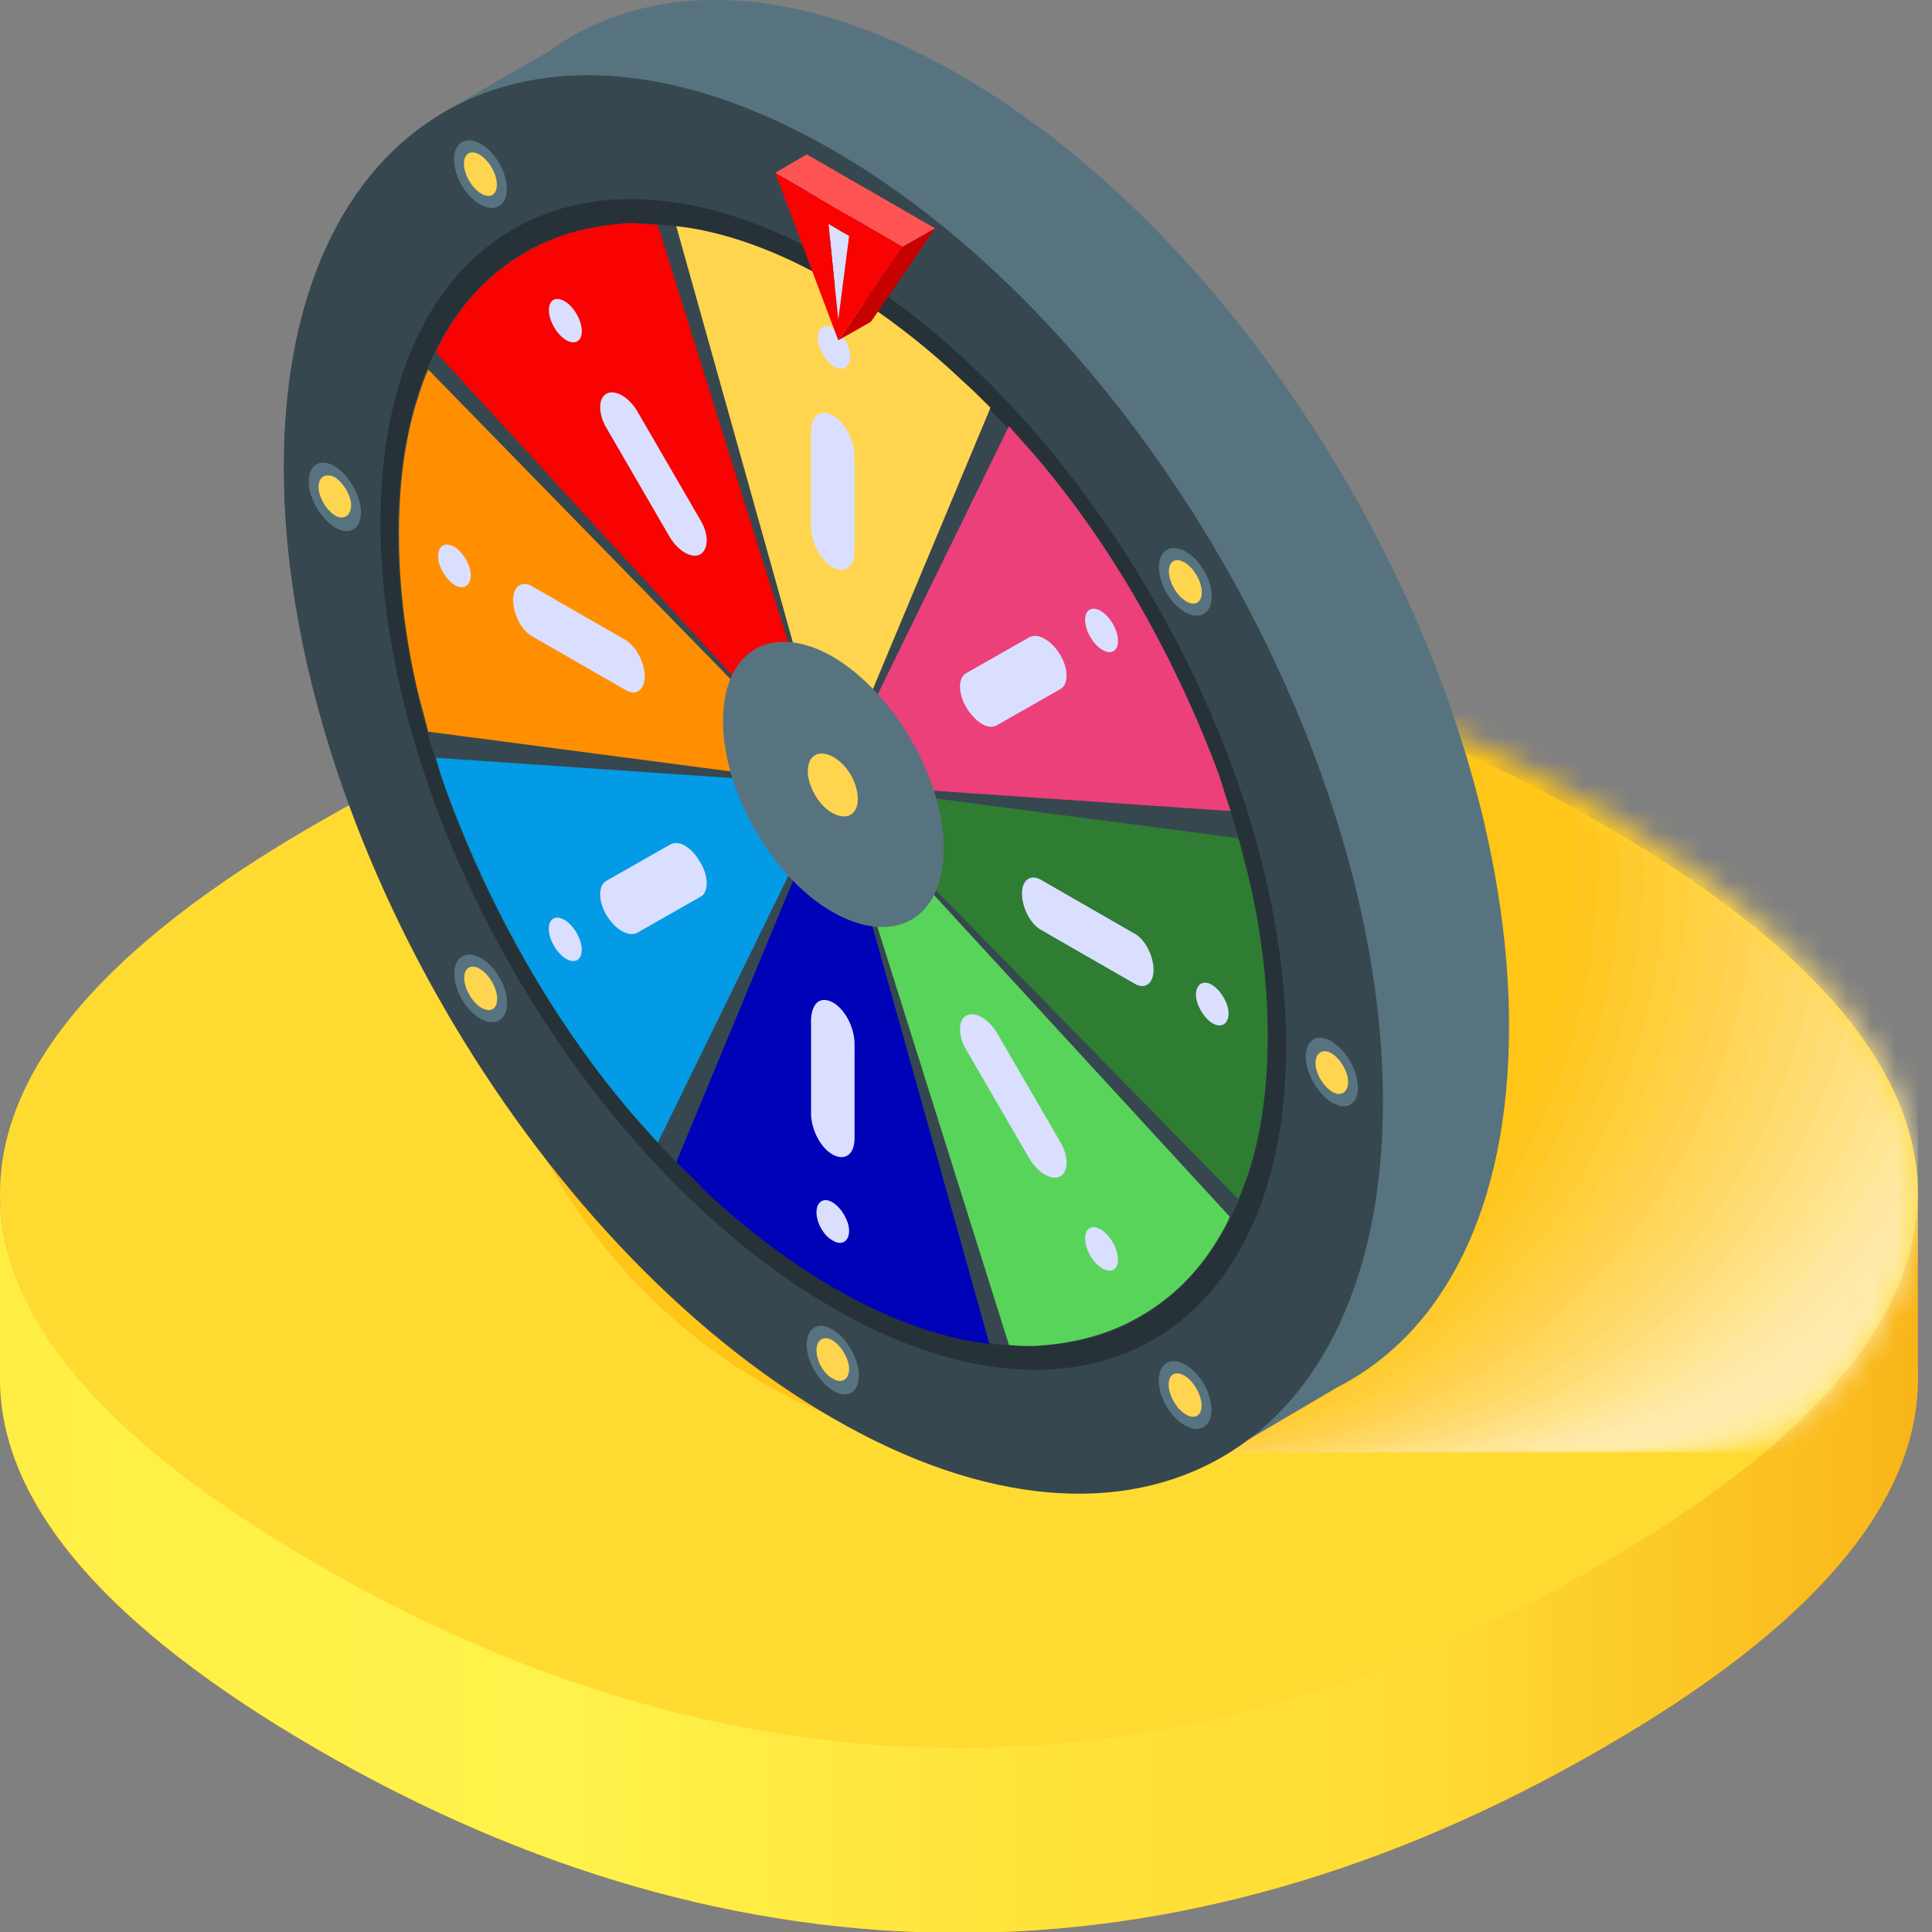 <svg width="80" height="80" viewBox="0 0 80 80" fill="none" xmlns="http://www.w3.org/2000/svg">
<rect x="0" y="0" width="80" height="80" fill="#808080" stroke="none"/>
<g clip-path="url(#clip0_3161_350)">
<path d="M66.269 41.733C48.756 31.604 30.658 31.604 13.146 41.733C4.367 46.776 0 51.908 0 57.085C0 62.262 4.367 67.35 13.146 72.437C30.658 82.566 48.756 82.566 66.269 72.437C75.048 67.394 79.415 62.262 79.415 57.085C79.415 51.908 75.048 46.776 66.269 41.733Z" fill="#FF9B00"/>
<path d="M66.269 64.738C48.756 74.868 30.658 74.868 13.146 64.738C4.367 59.696 0 54.564 0 49.432V57.085C0 62.217 4.367 67.35 13.146 72.437C30.658 82.566 48.756 82.566 66.269 72.437C75.048 67.394 79.415 62.262 79.415 57.085V49.432C79.415 54.564 75.048 59.696 66.269 64.738Z" fill="url(#paint0_linear_3161_350)"/>
<path d="M66.269 34.08C48.756 23.951 30.658 23.951 13.146 34.08C4.367 39.122 0 44.254 0 49.432C0 54.609 4.367 59.696 13.146 64.783C30.658 74.913 48.756 74.913 66.269 64.783C75.048 59.741 79.415 54.564 79.415 49.432C79.415 44.3 75.048 39.122 66.269 34.08Z" fill="#FFDB32"/>
<mask id="mask0_3161_350" style="mask-type:luminance" maskUnits="userSpaceOnUse" x="5" y="26" width="75" height="47">
<path d="M67.169 34.08C50.827 23.951 33.945 23.951 17.603 34.08C9.409 39.122 5.357 44.254 5.357 49.432C5.357 54.609 9.409 59.696 17.603 64.783C33.945 74.913 50.827 74.913 67.169 64.783C75.363 59.741 79.415 54.564 79.415 49.432C79.415 44.3 75.363 39.122 67.169 34.08Z" fill="white"/>
</mask>
<g mask="url(#mask0_3161_350)">
<path opacity="0.03" d="M72.212 60.147C84.843 60.147 95.082 49.182 95.082 35.656C95.082 22.13 84.843 11.165 72.212 11.165C59.581 11.165 49.342 22.13 49.342 35.656C49.342 49.182 59.581 60.147 72.212 60.147Z" fill="#FFFDF8"/>
<path opacity="0.06" d="M71.311 60.147C83.942 60.147 94.181 49.182 94.181 35.656C94.181 22.13 83.942 11.165 71.311 11.165C58.681 11.165 48.441 22.13 48.441 35.656C48.441 49.182 58.681 60.147 71.311 60.147Z" fill="#FFFBF1"/>
<path opacity="0.09" d="M70.366 60.147C82.997 60.147 93.236 49.182 93.236 35.656C93.236 22.13 82.997 11.165 70.366 11.165C57.735 11.165 47.496 22.13 47.496 35.656C47.496 49.182 57.735 60.147 70.366 60.147Z" fill="#FFFAEA"/>
<path opacity="0.12" d="M69.466 60.147C82.097 60.147 92.336 49.182 92.336 35.656C92.336 22.13 82.097 11.165 69.466 11.165C56.835 11.165 46.596 22.13 46.596 35.656C46.596 49.182 56.835 60.147 69.466 60.147Z" fill="#FFF8E3"/>
<path opacity="0.15" d="M68.475 60.147C81.106 60.147 91.346 49.182 91.346 35.656C91.346 22.13 81.106 11.165 68.475 11.165C55.845 11.165 45.605 22.13 45.605 35.656C45.605 49.182 55.845 60.147 68.475 60.147Z" fill="#FFF6DC"/>
<path opacity="0.18" d="M67.575 60.147C80.206 60.147 90.445 49.182 90.445 35.656C90.445 22.13 80.206 11.165 67.575 11.165C54.944 11.165 44.705 22.13 44.705 35.656C44.705 49.182 54.944 60.147 67.575 60.147Z" fill="#FFF4D5"/>
<path opacity="0.21" d="M66.63 60.147C79.26 60.147 89.5 49.182 89.5 35.656C89.5 22.13 79.26 11.165 66.63 11.165C53.999 11.165 43.76 22.13 43.76 35.656C43.76 49.182 53.999 60.147 66.63 60.147Z" fill="#FFF3CE"/>
<path opacity="0.24" d="M65.729 60.147C78.36 60.147 88.599 49.182 88.599 35.656C88.599 22.13 78.36 11.165 65.729 11.165C53.099 11.165 42.859 22.13 42.859 35.656C42.859 49.182 53.099 60.147 65.729 60.147Z" fill="#FFF1C7"/>
<path opacity="0.27" d="M64.784 60.147C77.415 60.147 87.654 49.182 87.654 35.656C87.654 22.13 77.415 11.165 64.784 11.165C52.153 11.165 41.914 22.13 41.914 35.656C41.914 49.182 52.153 60.147 64.784 60.147Z" fill="#FFEFC0"/>
<path opacity="0.3" d="M63.839 60.147C76.469 60.147 86.709 49.182 86.709 35.656C86.709 22.13 76.469 11.165 63.839 11.165C51.208 11.165 40.969 22.13 40.969 35.656C40.969 49.182 51.208 60.147 63.839 60.147Z" fill="#FFEDB9"/>
<path opacity="0.33" d="M62.893 60.147C75.524 60.147 85.763 49.182 85.763 35.656C85.763 22.13 75.524 11.165 62.893 11.165C50.263 11.165 40.023 22.13 40.023 35.656C40.023 49.182 50.263 60.147 62.893 60.147Z" fill="#FFECB2"/>
<path opacity="0.36" d="M61.993 60.147C74.624 60.147 84.863 49.182 84.863 35.656C84.863 22.13 74.624 11.165 61.993 11.165C49.362 11.165 39.123 22.13 39.123 35.656C39.123 49.182 49.362 60.147 61.993 60.147Z" fill="#FFEAAB"/>
<path opacity="0.39" d="M61.048 60.147C73.678 60.147 83.918 49.182 83.918 35.656C83.918 22.13 73.678 11.165 61.048 11.165C48.417 11.165 38.178 22.13 38.178 35.656C38.178 49.182 48.417 60.147 61.048 60.147Z" fill="#FFE8A4"/>
<path opacity="0.42" d="M60.102 60.147C72.733 60.147 82.972 49.182 82.972 35.656C82.972 22.13 72.733 11.165 60.102 11.165C47.472 11.165 37.232 22.13 37.232 35.656C37.232 49.182 47.472 60.147 60.102 60.147Z" fill="#FFE69D"/>
<path opacity="0.45" d="M59.157 60.147C71.788 60.147 82.027 49.182 82.027 35.656C82.027 22.13 71.788 11.165 59.157 11.165C46.526 11.165 36.287 22.13 36.287 35.656C36.287 49.182 46.526 60.147 59.157 60.147Z" fill="#FFE596"/>
<path opacity="0.48" d="M58.257 60.147C70.888 60.147 81.127 49.182 81.127 35.656C81.127 22.13 70.888 11.165 58.257 11.165C45.626 11.165 35.387 22.13 35.387 35.656C35.387 49.182 45.626 60.147 58.257 60.147Z" fill="#FFE38F"/>
<path opacity="0.52" d="M57.311 60.147C69.942 60.147 80.181 49.182 80.181 35.656C80.181 22.13 69.942 11.165 57.311 11.165C44.681 11.165 34.441 22.13 34.441 35.656C34.441 49.182 44.681 60.147 57.311 60.147Z" fill="#FFE187"/>
<path opacity="0.55" d="M56.411 60.147C69.042 60.147 79.281 49.182 79.281 35.656C79.281 22.13 69.042 11.165 56.411 11.165C43.78 11.165 33.541 22.13 33.541 35.656C33.541 49.182 43.78 60.147 56.411 60.147Z" fill="#FFDF80"/>
<path opacity="0.58" d="M55.421 60.147C68.052 60.147 78.291 49.182 78.291 35.656C78.291 22.13 68.052 11.165 55.421 11.165C42.79 11.165 32.551 22.13 32.551 35.656C32.551 49.182 42.79 60.147 55.421 60.147Z" fill="#FFDE79"/>
<path opacity="0.61" d="M54.52 60.147C67.151 60.147 77.39 49.182 77.39 35.656C77.39 22.13 67.151 11.165 54.52 11.165C41.89 11.165 31.65 22.13 31.65 35.656C31.65 49.182 41.89 60.147 54.52 60.147Z" fill="#FFDC72"/>
<path opacity="0.64" d="M53.573 60.147C66.204 60.147 76.443 49.182 76.443 35.656C76.443 22.13 66.204 11.165 53.573 11.165C40.942 11.165 30.703 22.13 30.703 35.656C30.703 49.182 40.942 60.147 53.573 60.147Z" fill="#FFDA6B"/>
<path opacity="0.67" d="M52.673 60.147C65.303 60.147 75.543 49.182 75.543 35.656C75.543 22.13 65.303 11.165 52.673 11.165C40.042 11.165 29.803 22.13 29.803 35.656C29.803 49.182 40.042 60.147 52.673 60.147Z" fill="#FFD864"/>
<path opacity="0.7" d="M51.682 60.147C64.313 60.147 74.552 49.182 74.552 35.656C74.552 22.13 64.313 11.165 51.682 11.165C39.052 11.165 28.812 22.13 28.812 35.656C28.812 49.182 39.052 60.147 51.682 60.147Z" fill="#FFD75D"/>
<path opacity="0.73" d="M50.782 60.147C63.413 60.147 73.652 49.182 73.652 35.656C73.652 22.13 63.413 11.165 50.782 11.165C38.151 11.165 27.912 22.13 27.912 35.656C27.912 49.182 38.151 60.147 50.782 60.147Z" fill="#FFD556"/>
<path opacity="0.76" d="M49.837 60.147C62.468 60.147 72.707 49.182 72.707 35.656C72.707 22.13 62.468 11.165 49.837 11.165C37.206 11.165 26.967 22.13 26.967 35.656C26.967 49.182 37.206 60.147 49.837 60.147Z" fill="#FFD34F"/>
<path opacity="0.79" d="M48.936 60.147C61.567 60.147 71.806 49.182 71.806 35.656C71.806 22.13 61.567 11.165 48.936 11.165C36.306 11.165 26.066 22.13 26.066 35.656C26.066 49.182 36.306 60.147 48.936 60.147Z" fill="#FFD148"/>
<path opacity="0.82" d="M47.946 60.147C60.577 60.147 70.816 49.182 70.816 35.656C70.816 22.13 60.577 11.165 47.946 11.165C35.315 11.165 25.076 22.13 25.076 35.656C25.076 49.182 35.315 60.147 47.946 60.147Z" fill="#FFD041"/>
<path opacity="0.85" d="M47.046 60.147C59.676 60.147 69.916 49.182 69.916 35.656C69.916 22.13 59.676 11.165 47.046 11.165C34.415 11.165 24.176 22.13 24.176 35.656C24.176 49.182 34.415 60.147 47.046 60.147Z" fill="#FFCE3A"/>
<path opacity="0.88" d="M46.1 60.147C58.731 60.147 68.971 49.182 68.971 35.656C68.971 22.13 58.731 11.165 46.1 11.165C33.47 11.165 23.23 22.13 23.23 35.656C23.23 49.182 33.47 60.147 46.1 60.147Z" fill="#FFCC33"/>
<path opacity="0.91" d="M45.2 60.147C57.831 60.147 68.07 49.182 68.07 35.656C68.07 22.13 57.831 11.165 45.2 11.165C32.569 11.165 22.33 22.13 22.33 35.656C22.33 49.182 32.569 60.147 45.2 60.147Z" fill="#FFCA2C"/>
<path opacity="0.94" d="M44.255 60.147C56.886 60.147 67.125 49.182 67.125 35.656C67.125 22.13 56.886 11.165 44.255 11.165C31.624 11.165 21.385 22.13 21.385 35.656C21.385 49.182 31.624 60.147 44.255 60.147Z" fill="#FFC925"/>
<path opacity="0.97" d="M43.309 60.147C55.94 60.147 66.18 49.182 66.18 35.656C66.18 22.13 55.94 11.165 43.309 11.165C30.679 11.165 20.439 22.13 20.439 35.656C20.439 49.182 30.679 60.147 43.309 60.147Z" fill="#FFC71E"/>
<path d="M42.364 60.147C54.995 60.147 65.234 49.182 65.234 35.656C65.234 22.13 54.995 11.165 42.364 11.165C29.733 11.165 19.494 22.13 19.494 35.656C19.494 49.182 29.733 60.147 42.364 60.147Z" fill="#FFC517"/>
</g>
<path d="M62.487 42.499C62.487 50.017 59.786 55.194 55.374 57.445L51.322 59.831L50.647 58.661L19.178 6.303L18.232 4.727L22.734 2.116C26.921 -0.9 32.999 -0.81 39.752 3.107C52.312 10.355 62.487 28.002 62.487 42.499Z" fill="#587380"/>
<path d="M57.265 45.605C57.265 60.102 47.09 65.999 34.53 58.751C21.924 51.503 11.75 33.855 11.75 19.359C11.75 4.862 21.924 -1.035 34.485 6.213C47.045 13.461 57.265 31.109 57.265 45.605Z" fill="#37474F"/>
<path d="M53.257 43.309C53.257 55.285 44.839 60.147 34.484 54.159C24.13 48.172 15.756 33.63 15.756 21.655C15.756 9.68 24.13 4.818 34.484 10.805C44.884 16.793 53.257 31.379 53.257 43.309Z" fill="#263238"/>
<path d="M52.492 42.904C52.492 54.384 44.434 59.021 34.484 53.258C24.58 47.541 16.477 33.585 16.477 22.105C16.477 13.236 21.249 8.464 27.957 9.364C28.317 9.409 28.677 9.454 29.082 9.544C30.793 9.905 32.594 10.625 34.439 11.705C36.285 12.786 38.131 14.181 39.797 15.757C40.202 16.117 40.562 16.477 40.922 16.883C47.72 23.726 52.492 34.035 52.492 42.904Z" fill="#37474F"/>
<path d="M41.013 16.883L34.485 32.504L28.002 9.364C28.362 9.409 28.722 9.454 29.127 9.544C30.838 9.904 32.639 10.625 34.485 11.705C36.331 12.786 38.176 14.181 39.842 15.757C40.247 16.117 40.608 16.477 41.013 16.883Z" fill="#FFD54F"/>
<path d="M35.206 14.766C35.206 15.217 34.891 15.397 34.531 15.172C34.171 14.947 33.855 14.406 33.855 14.001C33.855 13.551 34.171 13.371 34.531 13.596C34.891 13.821 35.206 14.316 35.206 14.766Z" fill="#DADFFF"/>
<path d="M34.484 23.5C33.989 23.23 33.584 22.465 33.584 21.79V17.873C33.584 17.198 33.989 16.928 34.484 17.198C34.98 17.468 35.385 18.233 35.385 18.909V22.825C35.385 23.456 34.98 23.771 34.484 23.5Z" fill="#DADFFF"/>
<path d="M27.237 9.319L34.485 32.504L18.053 14.586C18.188 14.226 18.368 13.956 18.548 13.641C19.358 12.29 20.439 11.21 21.789 10.444C23.095 9.679 24.581 9.319 26.156 9.229C26.516 9.274 26.877 9.274 27.237 9.319Z" fill="#F80202"/>
<path d="M23.905 14.135C24.164 13.986 24.152 13.481 23.878 13.007C23.605 12.533 23.174 12.27 22.915 12.419C22.657 12.569 22.669 13.073 22.942 13.547C23.216 14.021 23.647 14.284 23.905 14.135Z" fill="#DADFFF"/>
<path d="M28.993 22.96C28.633 23.14 28.093 22.825 27.733 22.24L25.122 17.738C24.762 17.152 24.762 16.477 25.122 16.297C25.482 16.117 26.022 16.432 26.382 17.017L28.993 21.519C29.354 22.105 29.354 22.735 28.993 22.96Z" fill="#DADFFF"/>
<path d="M17.737 15.307L34.529 32.504L17.737 30.298C17.602 29.803 17.467 29.263 17.332 28.767C16.792 26.517 16.521 24.266 16.521 22.105C16.521 19.944 16.792 18.008 17.332 16.387C17.467 15.982 17.557 15.667 17.737 15.307Z" fill="#FF8F00"/>
<path d="M18.818 22.645C19.178 22.87 19.493 23.41 19.493 23.815C19.493 24.265 19.178 24.445 18.818 24.22C18.458 23.995 18.143 23.455 18.143 23.05C18.143 22.6 18.413 22.42 18.818 22.645Z" fill="#DADFFF"/>
<path d="M26.695 28.002C26.695 28.587 26.335 28.813 25.93 28.587L22.013 26.337C21.608 26.111 21.248 25.436 21.248 24.851C21.248 24.266 21.608 24.041 22.013 24.266L25.93 26.517C26.335 26.787 26.695 27.417 26.695 28.002Z" fill="#DADFFF"/>
<path d="M18.053 31.379L34.485 32.504L27.237 47.316C26.877 46.911 26.516 46.505 26.156 46.1C24.581 44.255 23.095 42.139 21.789 39.843C20.484 37.547 19.403 35.206 18.548 32.91C18.368 32.414 18.188 31.919 18.053 31.379Z" fill="#039BE5"/>
<path d="M23.902 39.753C24.16 39.604 24.148 39.099 23.874 38.626C23.601 38.152 23.17 37.889 22.911 38.038C22.653 38.187 22.665 38.692 22.939 39.166C23.212 39.639 23.643 39.903 23.902 39.753Z" fill="#DADFFF"/>
<path d="M28.993 35.701C29.354 36.286 29.354 36.961 28.993 37.141L26.382 38.627C26.022 38.807 25.482 38.492 25.122 37.907C24.762 37.321 24.762 36.646 25.122 36.466L27.733 34.98C28.093 34.755 28.633 35.07 28.993 35.701Z" fill="#DADFFF"/>
<path d="M28.002 48.126L34.485 32.504L40.968 55.645C40.608 55.599 40.247 55.554 39.842 55.464C38.131 55.104 36.331 54.384 34.485 53.303C32.639 52.223 30.793 50.827 29.127 49.252C28.767 48.846 28.362 48.486 28.002 48.126Z" fill="#0002B8"/>
<path d="M33.809 50.197C33.809 49.747 34.124 49.567 34.484 49.792C34.844 50.017 35.159 50.557 35.159 50.962C35.159 51.412 34.844 51.593 34.484 51.367C34.124 51.187 33.809 50.647 33.809 50.197Z" fill="#DADFFF"/>
<path d="M34.484 41.508C34.98 41.778 35.385 42.544 35.385 43.219V47.136C35.385 47.811 34.98 48.081 34.484 47.811C33.989 47.541 33.584 46.776 33.584 46.1V42.184C33.629 41.508 33.989 41.238 34.484 41.508Z" fill="#DADFFF"/>
<path d="M41.778 55.69L34.484 32.504L50.917 50.377C50.782 50.737 50.601 51.008 50.421 51.323C49.611 52.673 48.531 53.754 47.18 54.519C45.874 55.284 44.389 55.645 42.813 55.735C42.498 55.735 42.138 55.735 41.778 55.69Z" fill="#59D45A"/>
<path d="M46.107 52.575C46.365 52.425 46.353 51.921 46.079 51.447C45.806 50.973 45.375 50.71 45.116 50.859C44.858 51.008 44.87 51.513 45.144 51.987C45.417 52.461 45.848 52.724 46.107 52.575Z" fill="#DADFFF"/>
<path d="M40.022 42.049C40.382 41.868 40.922 42.184 41.283 42.769L43.894 47.271C44.254 47.856 44.254 48.531 43.894 48.712C43.534 48.892 42.993 48.577 42.633 47.991L40.022 43.489C39.662 42.904 39.662 42.229 40.022 42.049Z" fill="#DADFFF"/>
<path d="M51.277 49.657L34.484 32.504L51.277 34.71C51.412 35.206 51.547 35.746 51.682 36.241C52.222 38.492 52.492 40.743 52.492 42.904C52.492 45.065 52.222 47.001 51.682 48.621C51.547 48.982 51.412 49.342 51.277 49.657Z" fill="#2E7D32"/>
<path d="M50.197 42.364C49.837 42.138 49.522 41.598 49.522 41.193C49.522 40.743 49.837 40.563 50.197 40.788C50.557 41.013 50.872 41.553 50.872 41.958C50.872 42.408 50.557 42.589 50.197 42.364Z" fill="#DADFFF"/>
<path d="M42.318 37.007C42.318 36.421 42.678 36.196 43.084 36.421L47 38.672C47.406 38.897 47.766 39.573 47.766 40.158C47.766 40.743 47.406 40.968 47 40.743L43.084 38.492C42.633 38.222 42.318 37.547 42.318 37.007Z" fill="#DADFFF"/>
<path d="M50.962 33.584L34.529 32.459L41.778 17.648C42.138 18.053 42.498 18.458 42.858 18.863C44.434 20.709 45.919 22.825 47.225 25.121C48.53 27.417 49.611 29.758 50.466 32.054C50.646 32.594 50.781 33.089 50.962 33.584Z" fill="#EC407A"/>
<path d="M46.109 26.961C46.367 26.812 46.355 26.307 46.081 25.834C45.808 25.36 45.377 25.097 45.118 25.246C44.86 25.395 44.872 25.9 45.146 26.374C45.419 26.848 45.85 27.111 46.109 26.961Z" fill="#DADFFF"/>
<path d="M40.022 29.307C39.662 28.722 39.662 28.047 40.022 27.867L42.633 26.381C42.993 26.201 43.534 26.516 43.894 27.101C44.254 27.687 44.254 28.362 43.894 28.542L41.283 30.028C40.922 30.253 40.382 29.893 40.022 29.307Z" fill="#DADFFF"/>
<path d="M39.077 35.115C39.077 38.042 37.051 39.212 34.484 37.772C31.963 36.331 29.938 32.775 29.938 29.848C29.938 26.922 31.963 25.751 34.484 27.192C37.006 28.678 39.077 32.234 39.077 35.115Z" fill="#587380"/>
<path d="M35.52 33.09C35.52 33.72 35.07 33.99 34.485 33.675C33.899 33.36 33.449 32.549 33.449 31.919C33.449 31.289 33.899 31.019 34.485 31.334C35.07 31.649 35.52 32.414 35.52 33.09Z" fill="#FFD54F"/>
<path d="M35.61 9.274C35.61 9.995 35.115 10.265 34.53 9.905C33.944 9.544 33.449 8.689 33.449 8.014C33.449 7.293 33.944 7.023 34.53 7.383C35.115 7.744 35.61 8.599 35.61 9.274Z" fill="#587380"/>
<path d="M35.204 9.049C35.204 9.499 34.889 9.679 34.529 9.454C34.169 9.229 33.853 8.689 33.853 8.284C33.853 7.834 34.169 7.654 34.529 7.879C34.889 8.104 35.204 8.644 35.204 9.049Z" fill="#FFD54F"/>
<path d="M20.658 8.536C21.089 8.287 21.095 7.492 20.672 6.76C20.25 6.028 19.558 5.636 19.127 5.885C18.697 6.133 18.69 6.928 19.113 7.661C19.536 8.393 20.227 8.785 20.658 8.536Z" fill="#587380"/>
<path d="M20.388 8.069C20.646 7.92 20.634 7.415 20.361 6.941C20.087 6.467 19.656 6.204 19.398 6.353C19.139 6.503 19.151 7.008 19.425 7.481C19.698 7.955 20.13 8.218 20.388 8.069Z" fill="#FFD54F"/>
<path d="M13.866 19.314C14.451 19.674 14.946 20.529 14.946 21.204C14.946 21.925 14.451 22.195 13.866 21.835C13.28 21.475 12.785 20.619 12.785 19.944C12.785 19.224 13.28 18.953 13.866 19.314Z" fill="#587380"/>
<path d="M13.865 19.764C14.225 19.989 14.54 20.529 14.54 20.934C14.54 21.339 14.225 21.564 13.865 21.339C13.505 21.114 13.19 20.574 13.19 20.169C13.19 19.719 13.505 19.584 13.865 19.764Z" fill="#FFD54F"/>
<path d="M20.67 42.253C21.1 42.004 21.107 41.209 20.684 40.477C20.262 39.745 19.57 39.353 19.139 39.602C18.709 39.85 18.702 40.645 19.125 41.377C19.547 42.109 20.239 42.501 20.67 42.253Z" fill="#587380"/>
<path d="M20.4 41.784C20.658 41.635 20.646 41.13 20.372 40.656C20.099 40.182 19.668 39.919 19.409 40.068C19.151 40.217 19.163 40.722 19.437 41.196C19.71 41.67 20.141 41.933 20.4 41.784Z" fill="#FFD54F"/>
<path d="M33.404 55.69C33.404 54.969 33.9 54.699 34.485 55.059C35.07 55.419 35.565 56.275 35.565 56.95C35.565 57.67 35.07 57.941 34.485 57.58C33.9 57.22 33.404 56.365 33.404 55.69Z" fill="#587380"/>
<path d="M33.809 55.915C33.809 55.465 34.124 55.284 34.484 55.51C34.844 55.735 35.159 56.275 35.159 56.68C35.159 57.13 34.844 57.31 34.484 57.085C34.124 56.905 33.809 56.365 33.809 55.915Z" fill="#FFD54F"/>
<path d="M49.838 59.092C50.268 58.843 50.275 58.048 49.852 57.316C49.429 56.584 48.738 56.192 48.307 56.441C47.876 56.69 47.87 57.485 48.293 58.217C48.715 58.949 49.407 59.341 49.838 59.092Z" fill="#587380"/>
<path d="M49.568 58.624C49.826 58.475 49.814 57.97 49.54 57.496C49.267 57.023 48.836 56.759 48.577 56.909C48.319 57.058 48.331 57.563 48.605 58.036C48.878 58.51 49.309 58.773 49.568 58.624Z" fill="#FFD54F"/>
<path d="M55.149 45.65C54.564 45.29 54.068 44.435 54.068 43.759C54.068 43.039 54.564 42.769 55.149 43.129C55.734 43.489 56.229 44.345 56.229 45.02C56.229 45.74 55.734 46.01 55.149 45.65Z" fill="#587380"/>
<path d="M55.148 45.2C54.788 44.975 54.473 44.435 54.473 44.029C54.473 43.579 54.788 43.399 55.148 43.624C55.508 43.849 55.823 44.39 55.823 44.795C55.823 45.245 55.508 45.425 55.148 45.2Z" fill="#FFD54F"/>
<path d="M49.847 25.419C50.278 25.17 50.285 24.375 49.862 23.643C49.439 22.911 48.748 22.519 48.317 22.768C47.886 23.016 47.88 23.811 48.302 24.543C48.725 25.275 49.417 25.667 49.847 25.419Z" fill="#587380"/>
<path d="M49.577 24.951C49.836 24.802 49.824 24.297 49.55 23.823C49.276 23.35 48.845 23.087 48.587 23.236C48.329 23.385 48.341 23.89 48.614 24.364C48.888 24.837 49.319 25.1 49.577 24.951Z" fill="#FFD54F"/>
<path d="M34.845 9.589L34.305 9.274L34.71 13.281L35.205 9.769L34.845 9.589Z" fill="#DADFFF"/>
<path d="M34.305 9.274L34.845 9.589L34.305 9.274Z" fill="#DADFFF"/>
<path d="M37.367 10.219L34.711 14.091L36.062 13.326L38.718 9.454L37.367 10.219Z" fill="#C70000"/>
<path d="M37.367 10.219L38.718 9.454L33.405 6.393L32.1 7.158L37.367 10.219Z" fill="#FF5454"/>
<path d="M37.367 10.22L32.1 7.158L34.711 14.091L37.367 10.22ZM34.306 9.274L34.846 9.589L35.161 9.769L34.711 13.236L34.306 9.274Z" fill="#F80202"/>
</g>
<defs>
<linearGradient id="paint0_linear_3161_350" x1="0" y1="64.733" x2="79.415" y2="64.733" gradientUnits="userSpaceOnUse">
<stop stop-color="#FFED44"/>
<stop offset="0.07" stop-color="#FFF047"/>
<stop offset="0.3" stop-color="#FFF24A"/>
<stop offset="0.55" stop-color="#FFE23A"/>
<stop offset="0.74" stop-color="#FFDC34"/>
<stop offset="1" stop-color="#F9B519"/>
</linearGradient>
<clipPath id="clip0_3161_350">
<rect width="79.415" height="80" fill="white"/>
</clipPath>
</defs>
</svg>
